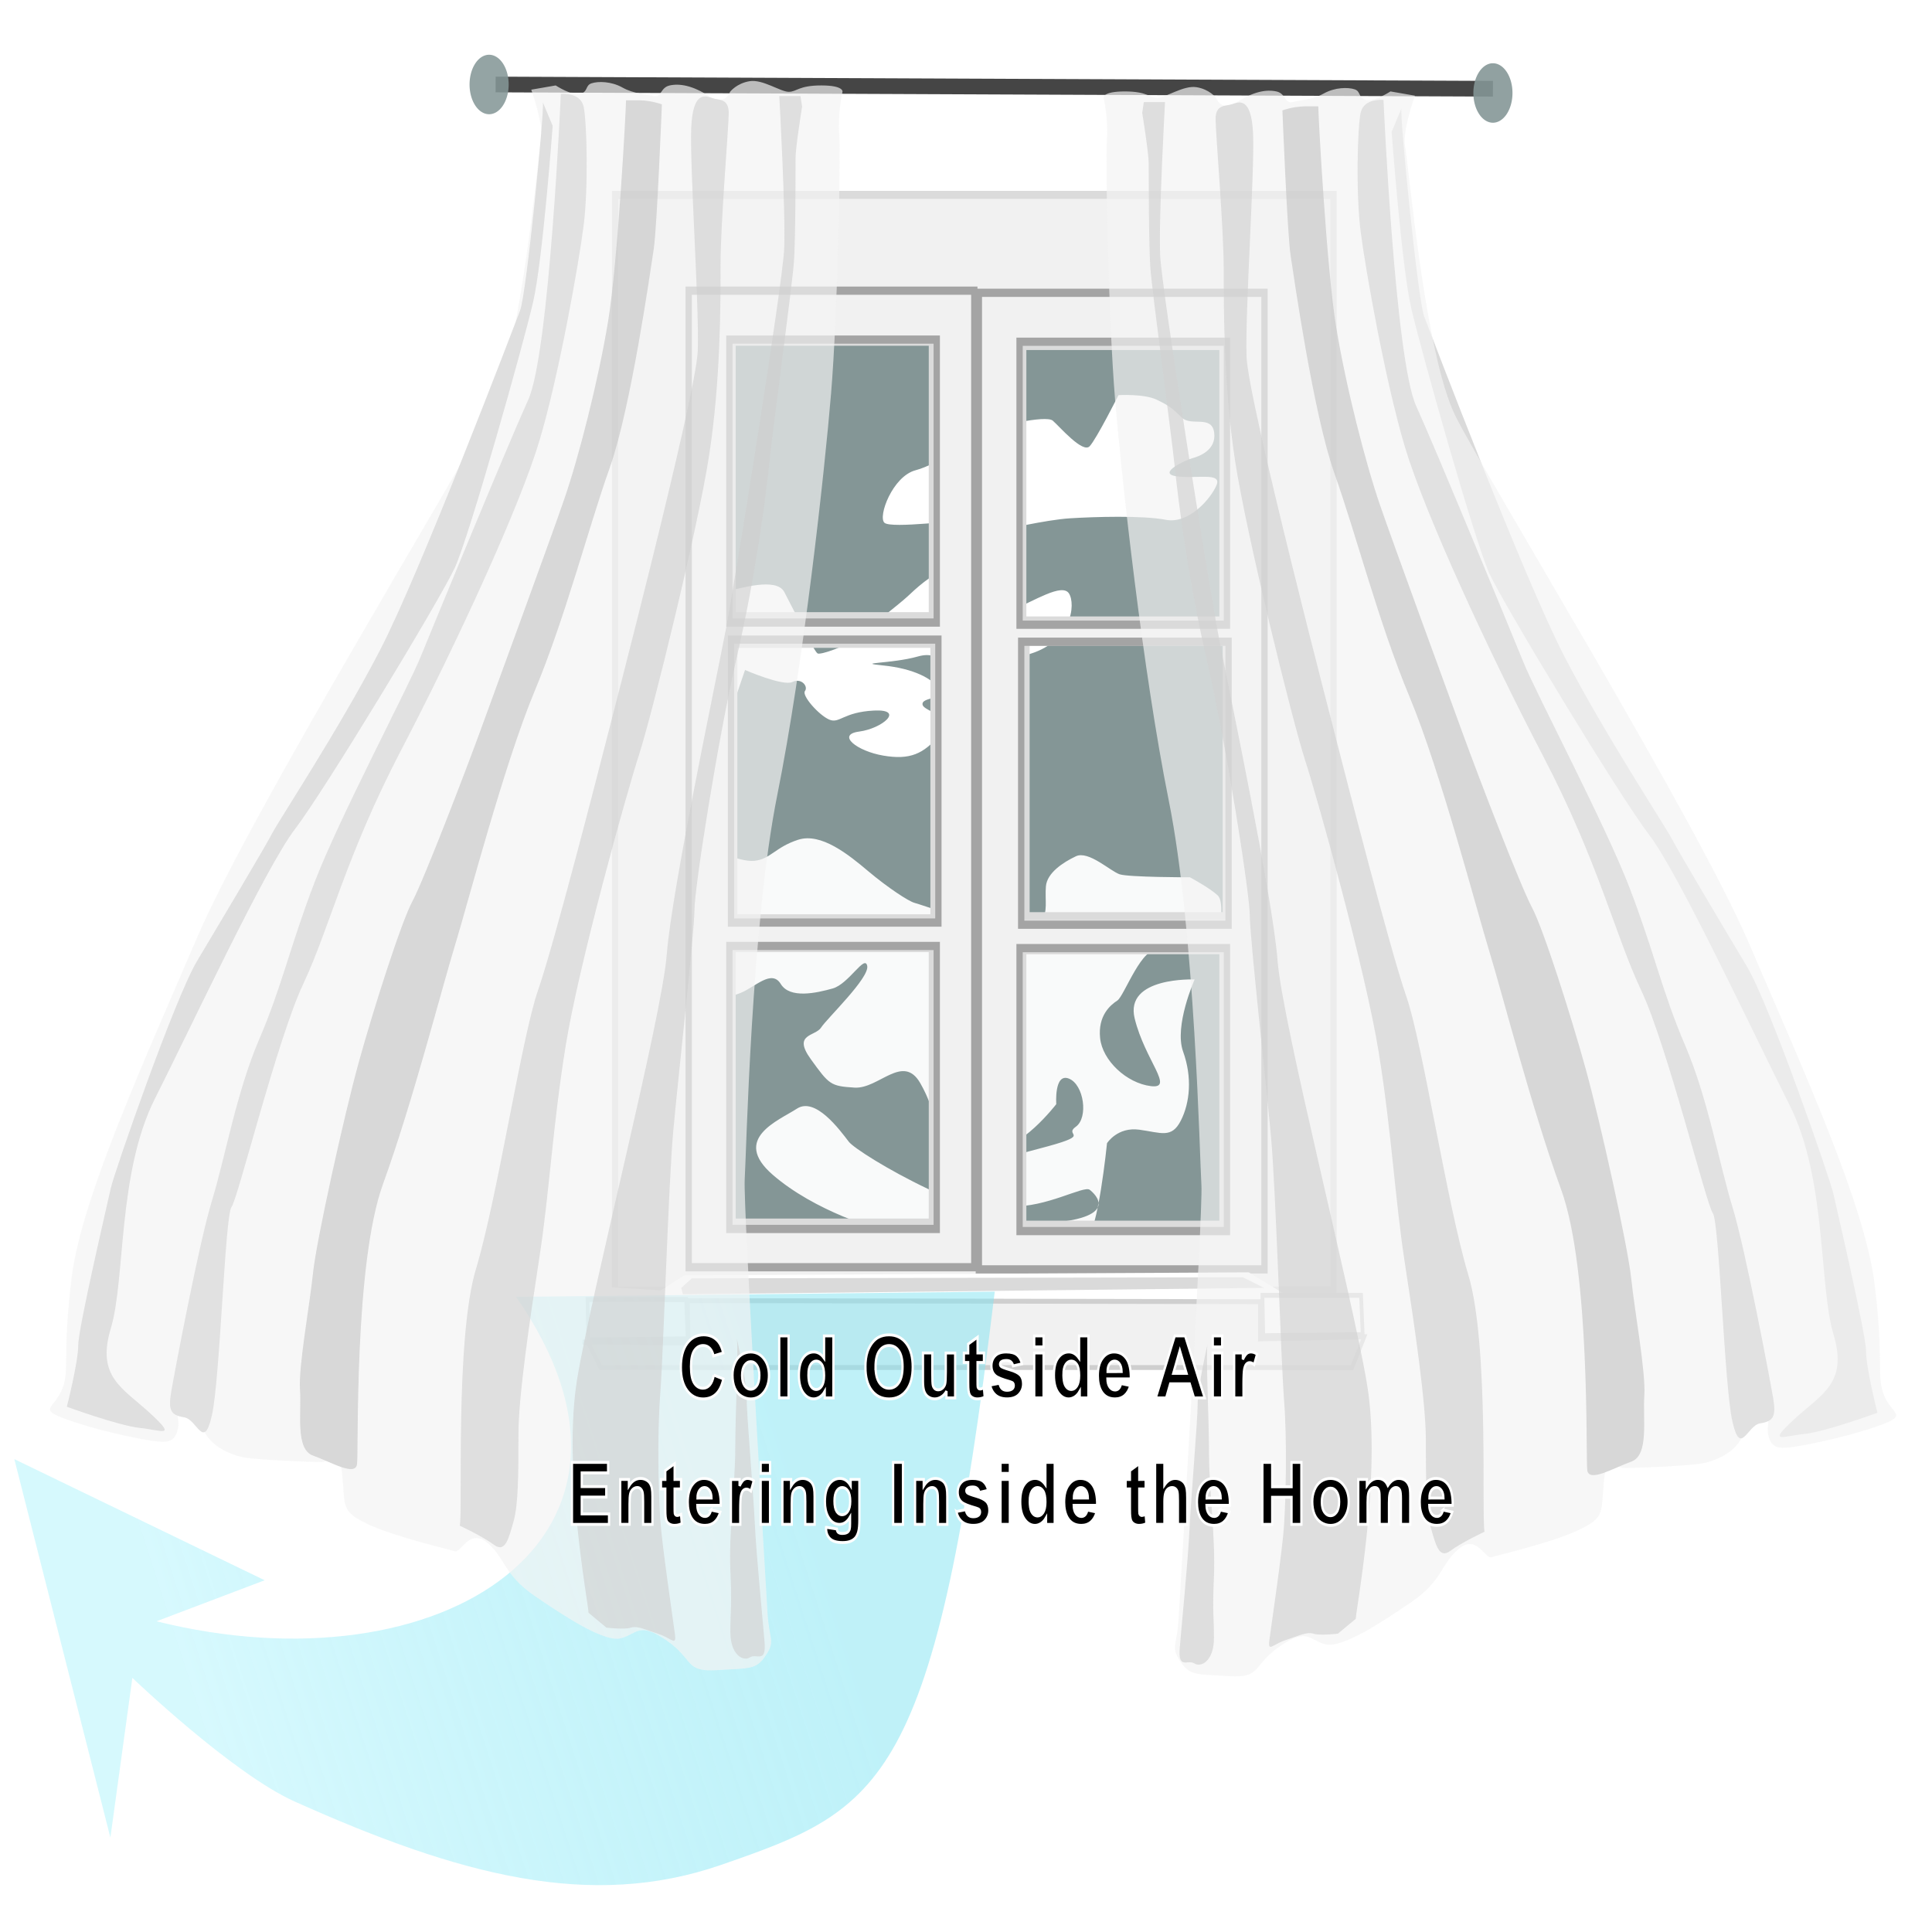 <?xml version="1.0" encoding="UTF-8" standalone="no"?>
<!-- Created with Inkscape (http://www.inkscape.org/) -->

<svg
   xmlns:dc="http://purl.org/dc/elements/1.1/"
   xmlns:cc="http://creativecommons.org/ns#"
   xmlns:rdf="http://www.w3.org/1999/02/22-rdf-syntax-ns#"
   xmlns:svg="http://www.w3.org/2000/svg"
   xmlns="http://www.w3.org/2000/svg"
   xmlns:xlink="http://www.w3.org/1999/xlink"
   xmlns:sodipodi="http://sodipodi.sourceforge.net/DTD/sodipodi-0.dtd"
   xmlns:inkscape="http://www.inkscape.org/namespaces/inkscape"
   width="529.134"
   height="529.134"
   viewBox="0 0 140 140"
   version="1.1"
   id="svg23102"
   sodipodi:docname="windows-cold-air.svg"
   inkscape:version="0.92.2 5c3e80d, 2017-08-06">
  <defs
     id="defs23096">
    <linearGradient
       id="linearGradient24599">
      <stop
         style="stop-color:#fb8585;stop-opacity:1;"
         offset="0"
         id="stop24595" />
      <stop
         style="stop-color:#fb8585;stop-opacity:0.508;"
         offset="1"
         id="stop24597" />
    </linearGradient>
    <linearGradient
       id="linearGradient24426">
      <stop
         id="stop24422"
         offset="0"
         style="stop-color:#83e5f3;stop-opacity:0.516;" />
      <stop
         id="stop24424"
         offset="1"
         style="stop-color:#c3f6fd;stop-opacity:0.669;" />
    </linearGradient>
    <filter
       height="1.027"
       y="-0.013"
       width="1.031"
       x="-0.016"
       id="filter23694-3"
       style="color-interpolation-filters:sRGB"
       inkscape:collect="always">
      <feGaussianBlur
         id="feGaussianBlur23696-9"
         stdDeviation="0.384"
         inkscape:collect="always" />
    </filter>
    <filter
       height="1.03"
       y="-0.015"
       width="1.078"
       x="-0.039"
       id="filter23708-2"
       style="color-interpolation-filters:sRGB"
       inkscape:collect="always">
      <feGaussianBlur
         id="feGaussianBlur23710-1"
         stdDeviation="0.381"
         inkscape:collect="always" />
    </filter>
    <filter
       height="1.259"
       y="-0.13"
       width="1.08"
       x="-0.04"
       id="filter23785-8"
       style="color-interpolation-filters:sRGB"
       inkscape:collect="always">
      <feGaussianBlur
         id="feGaussianBlur23787-2"
         stdDeviation="0.137"
         inkscape:collect="always" />
    </filter>
    <filter
       height="1.987"
       y="-0.493"
       width="1.022"
       x="-0.011"
       id="filter23845-1"
       style="color-interpolation-filters:sRGB"
       inkscape:collect="always">
      <feGaussianBlur
         id="feGaussianBlur23847-6"
         stdDeviation="0.22"
         inkscape:collect="always" />
    </filter>
    <filter
       height="1.683"
       y="-0.342"
       width="1.384"
       x="-0.192"
       id="filter23954-5"
       style="color-interpolation-filters:sRGB"
       inkscape:collect="always">
      <feGaussianBlur
         id="feGaussianBlur23956-2"
         stdDeviation="3.586"
         inkscape:collect="always" />
    </filter>
    <filter
       height="1.37"
       y="-0.185"
       width="1.202"
       x="-0.101"
       id="filter24031-9"
       style="color-interpolation-filters:sRGB"
       inkscape:collect="always">
      <feGaussianBlur
         id="feGaussianBlur24033-5"
         stdDeviation="1.758"
         inkscape:collect="always" />
    </filter>
    <filter
       height="1.166"
       y="-0.083"
       width="2.173"
       x="-0.587"
       id="filter24163"
       style="color-interpolation-filters:sRGB"
       inkscape:collect="always">
      <feGaussianBlur
         id="feGaussianBlur24165"
         stdDeviation="0.695"
         inkscape:collect="always" />
    </filter>
    <filter
       height="1.047"
       y="-0.024"
       width="1.244"
       x="-0.122"
       id="filter24175"
       style="color-interpolation-filters:sRGB"
       inkscape:collect="always">
      <feGaussianBlur
         id="feGaussianBlur24177"
         stdDeviation="0.957"
         inkscape:collect="always" />
    </filter>
    <filter
       height="1.067"
       y="-0.034"
       width="1.278"
       x="-0.139"
       id="filter24195"
       style="color-interpolation-filters:sRGB"
       inkscape:collect="always">
      <feGaussianBlur
         id="feGaussianBlur24197"
         stdDeviation="1.275"
         inkscape:collect="always" />
    </filter>
    <filter
       height="1.082"
       y="-0.041"
       width="1.239"
       x="-0.119"
       id="filter24243"
       style="color-interpolation-filters:sRGB"
       inkscape:collect="always">
      <feGaussianBlur
         id="feGaussianBlur24245"
         stdDeviation="1.476"
         inkscape:collect="always" />
    </filter>
    <filter
       height="1.046"
       y="-0.023"
       width="1.112"
       x="-0.056"
       id="filter24255"
       style="color-interpolation-filters:sRGB"
       inkscape:collect="always">
      <feGaussianBlur
         id="feGaussianBlur24257"
         stdDeviation="0.799"
         inkscape:collect="always" />
    </filter>
    <filter
       height="1.064"
       y="-0.032"
       width="1.134"
       x="-0.067"
       id="filter24309"
       style="color-interpolation-filters:sRGB"
       inkscape:collect="always">
      <feGaussianBlur
         id="feGaussianBlur24311"
         stdDeviation="1.111"
         inkscape:collect="always" />
    </filter>
    <linearGradient
       inkscape:collect="always"
       xlink:href="#linearGradient24426"
       id="linearGradient22203"
       gradientUnits="userSpaceOnUse"
       gradientTransform="matrix(0.884,0,0,0.907,-0.945,-2.29)"
       x1="63.61"
       y1="84.988"
       x2="16.972"
       y2="104.632" />
  </defs>
  <sodipodi:namedview
     id="base"
     pagecolor="#ffffff"
     bordercolor="#666666"
     borderopacity="1.0"
     inkscape:pageopacity="0.0"
     inkscape:pageshadow="2"
     inkscape:zoom="0.7"
     inkscape:cx="138.36116"
     inkscape:cy="141.92244"
     inkscape:document-units="mm"
     inkscape:current-layer="layer8"
     showgrid="false"
     inkscape:snap-nodes="false"
     inkscape:window-width="1920"
     inkscape:window-height="992"
     inkscape:window-x="0"
     inkscape:window-y="0"
     inkscape:window-maximized="0"
     units="px" />
  <g
     inkscape:groupmode="layer"
     id="layer8"
     inkscape:label="new"
     style="display:inline"
     transform="translate(0,20)">
    <g
       id="g22189"
       transform="matrix(1,0,0,1.27,-0.074,-40.159)">
      <g
         transform="translate(0,20)"
         style="display:inline"
         inkscape:label="new"
         id="layer8-7" />
      <g
         transform="translate(0,20)"
         style="display:inline"
         inkscape:label="new 1"
         id="layer9-7">
        <path
           inkscape:connector-curvature="0"
           id="path23920-1"
           d="M 89.858,13.877 H 51.699 l -1.753,55.453 43.336,-0.429 z"
           style="display:inline;opacity:1;fill:#849696;fill-opacity:1;stroke:none;stroke-width:0.09;stroke-miterlimit:4;stroke-dasharray:none;stroke-dashoffset:0;stroke-opacity:1" />
        <g
           transform="matrix(0.884,0,0,0.907,-211.989,7.97)"
           id="g23960-9"
           style="display:inline">
          <path
             style="opacity:1;fill:#f9fafa;fill-opacity:1;stroke:none;stroke-width:0.1;stroke-miterlimit:4;stroke-dasharray:none;stroke-dashoffset:0;stroke-opacity:1;filter:url(#filter23954-5)"
             d="m 337.438,41.853 c 0,0 -5.008,0 -5.764,-0.189 -0.756,-0.189 -2.551,-1.512 -3.591,-1.134 -1.039,0.378 -2.362,1.039 -2.457,1.89 -0.095,0.85 0.189,1.701 -0.378,2.079 -0.567,0.378 -2.835,0.756 -3.874,0.567 -1.039,-0.189 -6.048,-1.512 -6.52,-1.606 -0.472,-0.094 -2.173,-0.945 -3.78,-1.984 -1.606,-1.039 -3.874,-2.457 -5.764,-1.984 -1.89,0.472 -2.268,1.228 -3.591,1.323 -1.323,0.094 -3.213,-0.85 -3.874,-0.283 -0.661,0.567 -2.268,3.685 -2.268,5.481 0,1.795 -1.228,3.591 0.945,3.496 2.173,-0.094 2.835,0 4.063,-0.378 1.228,-0.378 2.551,-1.512 3.307,-0.567 0.756,0.945 2.929,0.567 4.252,0.283 1.323,-0.283 2.646,-2.173 2.835,-1.417 0.189,0.756 -3.307,3.307 -3.78,3.874 -0.472,0.567 -2.362,0.378 -0.85,1.984 1.512,1.606 1.606,1.701 3.591,1.795 1.984,0.094 3.969,-2.173 5.386,-0.283 1.417,1.89 1.228,3.307 1.89,3.685 0.661,0.378 1.89,0.095 4.063,0.378 2.173,0.283 5.197,-2.74 5.197,-2.74 0,0 -0.189,-1.984 1.039,-1.606 1.228,0.378 1.606,2.457 0.567,3.024 -1.039,0.567 1.323,0.472 -2.268,1.228 -3.591,0.756 -7.56,1.512 -8.788,1.701 -1.228,0.189 -0.189,0.945 0.378,1.323 0.567,0.378 2.551,0.661 5.386,0.756 2.835,0.094 5.953,-1.323 6.426,-1.039 0.472,0.283 2.457,1.701 -3.118,2.079 -5.575,0.378 -15.875,-4.347 -16.631,-5.103 -0.756,-0.756 -2.74,-2.835 -4.252,-2.079 -1.512,0.756 -5.386,1.89 -1.984,4.158 3.402,2.268 8.599,3.496 10.111,3.685 1.512,0.189 14.647,0.472 15.592,0.283 0.945,-0.189 1.701,-5.953 1.701,-5.953 0,0 0.85,-1.039 2.646,-0.85 1.795,0.189 2.646,0.567 3.402,-0.567 0.756,-1.134 0.945,-2.74 0.189,-4.347 -0.756,-1.606 0.945,-4.536 0.945,-4.536 0,0 -5.764,-0.189 -4.914,2.457 0.85,2.646 3.307,4.441 1.323,4.252 -1.984,-0.189 -3.969,-1.606 -4.158,-3.024 -0.189,-1.417 0.85,-2.079 1.417,-2.362 0.567,-0.283 2.079,-3.591 3.402,-3.118 1.323,0.472 4.819,-0.756 4.819,-0.756 0,0 0.661,-2.268 0,-2.74 -0.661,-0.472 -2.268,-1.134 -2.268,-1.134 z"
             id="path23936-2"
             inkscape:connector-curvature="0" />
          <path
             style="opacity:1;fill:#ffffff;fill-opacity:1;stroke:none;stroke-width:0.1;stroke-miterlimit:4;stroke-dasharray:none;stroke-dashoffset:0;stroke-opacity:1;filter:url(#filter24031-9)"
             d="m 299.735,23.805 c 0.756,-0.094 3.78,-0.85 4.441,0.094 0.661,0.945 2.457,3.78 2.74,3.874 0.283,0.094 2.362,-0.472 3.118,-0.945 0.756,-0.472 3.591,-2.173 4.252,-2.646 0.661,-0.472 1.795,-1.323 3.496,-1.89 1.701,-0.567 3.213,-2.929 1.984,-2.929 -1.228,0 -6.804,0.567 -7.371,0.189 -0.567,-0.378 0.661,-2.929 2.551,-3.307 1.89,-0.378 5.197,-2.173 5.859,-2.457 0.661,-0.283 4.819,-1.039 5.386,-0.661 0.567,0.378 2.457,2.079 3.024,1.606 0.567,-0.472 2.362,-3.213 2.362,-3.213 0,0 2.079,-0.094 3.118,0.283 1.039,0.378 1.323,0.567 2.079,1.134 0.756,0.567 2.457,-0.189 2.646,0.945 0.189,1.134 -1.323,1.512 -1.795,1.606 -0.472,0.094 -2.929,0.945 -1.323,1.134 1.606,0.189 3.78,-0.283 3.307,0.567 -0.472,0.85 -2.268,2.457 -4.158,2.173 -1.89,-0.283 -5.859,-0.189 -7.843,-0.094 -1.984,0.094 -5.67,0.756 -5.67,0.756 0,0 -0.567,0.756 -0.756,2.173 -0.189,1.417 -0.095,0.567 -0.567,1.984 -0.472,1.417 0.472,1.417 2.268,0.85 1.795,-0.567 4.063,-1.701 4.63,-1.039 0.567,0.661 0.283,3.118 -3.496,3.874 -3.78,0.756 -6.709,1.228 -6.709,1.228 0,0 0,-1.606 -2.173,-1.134 -2.173,0.472 -5.292,0.378 -2.835,0.567 2.457,0.189 4.158,0.85 4.536,1.512 0.378,0.661 -1.417,0.472 -1.323,0.945 0.095,0.472 2.74,0.661 1.417,1.89 -1.323,1.228 -2.457,1.606 -4.63,1.323 -2.173,-0.283 -3.874,-1.323 -1.984,-1.512 1.89,-0.189 3.78,-1.417 1.228,-1.323 -2.551,0.095 -2.835,0.85 -3.685,0.567 -0.85,-0.283 -2.268,-1.512 -1.984,-1.795 0.283,-0.283 -0.283,-0.85 -1.039,-0.567 -0.756,0.283 -3.874,-0.756 -3.874,-0.756 l -1.134,2.551 c 0,0 -1.228,-0.85 -1.323,-1.228 -0.095,-0.378 -0.567,-2.646 -0.567,-2.646 z"
             id="path23922-1"
             inkscape:connector-curvature="0" />
        </g>
        <g
           transform="matrix(0.884,0,0,0.907,-211.989,7.97)"
           id="g24363"
           style="display:inline">
          <path
             style="opacity:1;fill:#ffffff;fill-opacity:1;stroke:none;stroke-width:0.1;stroke-miterlimit:4;stroke-dasharray:none;stroke-dashoffset:0;stroke-opacity:1"
             d="m 317.122,-0.574 -1.89,-2.268 h 8.882 l -2.079,2.646 z"
             id="path24350"
             inkscape:connector-curvature="0" />
          <g
             id="g23879-7">
            <g
               id="g23755-2"
               style="display:inline">
              <path
                 style="display:inline;opacity:1;fill:#f1f1f1;fill-opacity:1;stroke:#dbdbdb;stroke-width:1.911;stroke-miterlimit:4;stroke-dasharray:none;stroke-dashoffset:0;stroke-opacity:1;filter:url(#filter23694-3)"
                 d="M 1095.5,-4.066 V 256.068 h 222.254 V -4.066 Z m 36.377,34.861 h 61.619 v 65.154 h -61.619 z m 89.902,1.01 h 61.619 v 65.154 h -61.619 z m 1.01,70.205 h 61.619 v 65.156 h -61.619 z m -90.408,0.506 H 1194 v 65.154 h -61.619 z m -0.504,72.225 h 61.619 v 65.156 h -61.619 z m 89.902,0.506 h 61.619 v 65.154 h -61.619 z"
                 id="rect23672-7"
                 inkscape:connector-curvature="0"
                 transform="scale(0.265)" />
              <path
                 style="opacity:1;fill:#f1f1f1;fill-opacity:1;stroke:#a4a4a4;stroke-width:1.953;stroke-miterlimit:4;stroke-dasharray:none;stroke-dashoffset:0;stroke-opacity:1;filter:url(#filter23708-2)"
                 d="M 1118.277,18.672 V 250.504 h 88.352 V 18.672 Z m 12.588,11.617 h 64.145 v 67.176 h -64.145 z m 0.506,71.217 h 64.144 v 67.174 h -64.144 z m -0.506,72.73 h 64.145 v 67.176 h -64.145 z"
                 transform="scale(0.265)"
                 id="rect23698-8"
                 inkscape:connector-curvature="0" />
              <use
                 x="0"
                 y="0"
                 xlink:href="#rect23698-8"
                 id="use23731-4"
                 transform="translate(23.787,0.134)"
                 width="100%"
                 height="100%" />
            </g>
            <path
               inkscape:connector-curvature="0"
               id="path23761-6"
               d="m 290.097,67.65 -2.268,0.756 63.689,0.189 -2.457,-0.567 h -3.969 l -2.835,-1.323 -46.302,0.189 -1.89,0.945 z"
               style="display:inline;opacity:1;fill:#ffffff;fill-opacity:1;stroke:none;stroke-width:0.507;stroke-miterlimit:4;stroke-dasharray:none;stroke-dashoffset:0;stroke-opacity:1" />
            <path
               inkscape:connector-curvature="0"
               id="path23763-7"
               d="m 288.05,68.417 0.067,2.539 8.152,-0.067 -0.134,-2.472 z"
               style="opacity:1;fill:#ffffff;fill-opacity:1;stroke:#cfcfcf;stroke-width:0.307;stroke-miterlimit:4;stroke-dasharray:none;stroke-dashoffset:0;stroke-opacity:1;filter:url(#filter23785-8)" />
            <path
               inkscape:connector-curvature="0"
               id="path23815-7"
               d="m 288.117,71.156 1.002,1.537 h 61.606 l 1.002,-1.938 -8.553,0.134 v -2.339 l -46.906,-0.067 0.067,2.673 -8.686,-0.067 z"
               style="opacity:1;fill:#f1f1f1;fill-opacity:1;stroke:#cfcfcf;stroke-width:0.307;stroke-miterlimit:4;stroke-dasharray:none;stroke-dashoffset:0;stroke-opacity:1" />
            <use
               height="100%"
               width="100%"
               transform="translate(55.325,-0.267)"
               id="use23817-6"
               xlink:href="#path23763-7"
               y="0"
               x="0" />
            <path
               inkscape:connector-curvature="0"
               id="path23819-6"
               d="m 295.734,67.682 0.869,-0.601 45.169,-0.067 1.737,0.668 -47.641,0.401 z"
               style="opacity:1;fill:#dadada;fill-opacity:1;stroke:none;stroke-width:0.307;stroke-miterlimit:4;stroke-dasharray:none;stroke-dashoffset:0;stroke-opacity:1;filter:url(#filter23845-1)" />
          </g>
        </g>
        <path
           inkscape:connector-curvature="0"
           id="path24365"
           d="M 35.989,0.694 108.257,0.937"
           style="display:inline;opacity:1;fill:none;fill-opacity:1;stroke:#454545;stroke-width:0.895;stroke-miterlimit:4;stroke-dasharray:none;stroke-dashoffset:0;stroke-opacity:1" />
        <path
           transform="matrix(-0.884,0,0,0.907,469.611,114.061)"
           style="opacity:1;fill:#dadada;fill-opacity:1;stroke:none;stroke-width:0.1;stroke-miterlimit:4;stroke-dasharray:none;stroke-dashoffset:0;stroke-opacity:1;filter:url(#filter24309)"
           d="m 416.272,-123.483 c 0.134,0.535 -1.336,12.027 -1.871,13.096 -0.535,1.069 -8.152,16.437 -11.493,21.382 -3.341,4.944 -8.285,10.691 -8.82,11.493 -0.535,0.802 -4.276,5.613 -6.147,8.018 -1.871,2.405 -6.815,13.363 -7.083,14.299 -0.267,0.935 -2.673,8.82 -2.673,9.889 0,1.069 -0.935,3.875 -0.935,3.875 0,0 4.276,1.203 6.014,1.336 1.737,0.134 3.074,0.668 0.802,-0.935 -2.272,-1.604 -4.41,-2.272 -3.207,-5.345 1.203,-3.074 0.535,-9.755 3.608,-14.433 3.074,-4.677 9.087,-14.566 11.493,-16.972 2.405,-2.405 11.893,-14.433 13.096,-16.437 1.203,-2.005 5.613,-14.032 6.414,-16.704 0.802,-2.673 1.604,-11.092 1.604,-11.092 z"
           id="path24474"
           inkscape:connector-curvature="0" />
        <path
           sodipodi:nodetypes="cssccccccc"
           inkscape:connector-curvature="0"
           id="path24420"
           d="M 72.157,69.572 C 67.845,97.769 64.071,99.072 52.355,102.273 42.871,104.865 33.398,102.892 21.433,98.667 16.901,97.066 9.665,91.609 9.665,91.609 l -1.592,9.114 -6.96,-21.595 18.14,6.912 -7.84,2.341 c 20.69,4.059 38.176,-4.832 26.052,-18.513 z"
           style="opacity:1;fill:url(#linearGradient22203);fill-opacity:1;stroke:none;stroke-width:0.895;stroke-miterlimit:4;stroke-dasharray:none;stroke-dashoffset:0;stroke-opacity:1" />
        <use
           height="100%"
           width="100%"
           transform="matrix(-1,0,0,1,140,0)"
           id="use24432"
           xlink:href="#path24420"
           y="0"
           x="0" />
        <g
           style="opacity:0.87"
           id="g27989">
          <path
             id="path24367"
             d="M 36.934,0.694 A 1.417,1.697 0 0 1 35.517,2.391 1.417,1.697 0 0 1 34.1,0.694 1.417,1.697 0 0 1 35.517,-1.003 1.417,1.697 0 0 1 36.934,0.694 Z"
             style="display:inline;opacity:1;fill:#849696;fill-opacity:1;stroke:none;stroke-width:0.895;stroke-miterlimit:4;stroke-dasharray:none;stroke-dashoffset:0;stroke-opacity:1"
             inkscape:connector-curvature="0" />
          <path
             style="display:inline;opacity:1;fill:#f3f3f3;fill-opacity:0.785;stroke:none;stroke-width:0.09;stroke-miterlimit:4;stroke-dasharray:none;stroke-dashoffset:0;stroke-opacity:1"
             d="m 61.124,1.112 c 0,0 0.118,-0.364 -1.535,-0.364 -1.653,0 -1.771,0.364 -2.362,0.364 -0.59,0 -1.889,-0.727 -2.834,-0.606 -0.945,0.121 -1.417,0.606 -1.417,0.606 0,0 -0.354,0.848 -1.535,0.242 C 50.261,0.748 49.316,0.627 48.607,0.748 47.899,0.869 48.017,1.475 47.427,1.354 46.836,1.233 46.01,1.233 45.183,0.869 44.356,0.505 43.412,0.505 42.939,0.627 42.467,0.748 42.703,1.112 42.113,1.233 41.522,1.354 40.341,0.748 40.341,0.748 l -1.771,0.242 c 0,0 0.945,2.061 0.709,2.909 -0.236,0.848 -1.417,11.878 -3.661,15.394 -2.244,3.515 -17.358,22.908 -21.255,30.06 -3.897,7.151 -8.384,14.909 -9.093,19.393 -0.709,4.485 -0.118,5.333 -0.709,6.424 -0.59,1.091 -1.771,1.091 0.354,1.697 2.126,0.606 5.078,1.091 6.14,1.212 1.063,0.121 1.653,0.121 1.889,-0.606 0.236,-0.727 -0.354,-1.091 0.472,-0.848 0.827,0.242 1.063,-0.727 1.299,0.485 0.236,1.212 2.126,1.818 3.188,1.939 1.063,0.121 4.369,0.242 5.432,0.242 1.063,0 1.299,-1.091 1.535,0.727 0.236,1.818 -0.118,2.061 1.771,2.788 1.889,0.727 5.904,1.455 6.377,1.576 0.472,0.121 1.063,-1.333 2.362,-0.485 1.299,0.848 1.181,1.818 3.424,3.03 2.244,1.212 5.078,2.667 6.259,2.424 1.181,-0.242 1.299,-0.97 3.306,0.121 2.007,1.091 1.299,1.818 3.661,1.697 2.362,-0.121 2.834,0 3.543,-0.848 0.709,-0.848 0.236,-0.848 0.118,-2.424 -0.118,-1.576 -1.771,-23.272 -1.653,-24.727 0.118,-1.455 0.472,-14.545 2.362,-21.939 1.889,-7.394 3.424,-18.424 3.897,-22.908 0.472,-4.485 0.708,-13.575 0.59,-14.787 -0.118,-1.212 0.236,-2.424 0.236,-2.424 z"
             id="path24115"
             inkscape:connector-curvature="0" />
          <path
             style="opacity:1;fill:#dddddd;fill-opacity:1;stroke:none;stroke-width:0.1;stroke-miterlimit:4;stroke-dasharray:none;stroke-dashoffset:0;stroke-opacity:1;filter:url(#filter24255)"
             d="m 47.124,3.884 c 0,0 -0.935,16.303 -2.673,19.243 -1.737,2.94 -7.751,14.165 -8.82,16.17 -1.069,2.005 -6.682,10.156 -8.686,14.165 -2.005,4.009 -2.673,6.548 -4.544,9.889 -1.871,3.341 -2.806,7.484 -3.875,10.156 -1.069,2.673 -3.074,10.824 -3.341,12.027 -0.267,1.203 0,1.47 1.069,1.604 1.069,0.134 1.604,2.138 2.272,-0.134 0.668,-2.272 1.069,-12.562 1.604,-13.096 0.535,-0.535 3.742,-10.557 5.88,-14.032 2.138,-3.475 3.475,-8.018 8.018,-14.7 4.544,-6.682 9.755,-15.368 11.359,-19.511 1.604,-4.143 3.207,-11.092 3.608,-13.497 0.401,-2.405 0.267,-6.548 0,-7.484 C 48.728,3.751 47.124,3.884 47.124,3.884 Z"
             id="path24117"
             inkscape:connector-curvature="0"
             transform="matrix(0.884,0,0,0.907,-0.945,-2.29)" />
          <path
             style="opacity:1;fill:#d2d2d2;fill-opacity:1;stroke:none;stroke-width:0.1;stroke-miterlimit:4;stroke-dasharray:none;stroke-dashoffset:0;stroke-opacity:1;filter:url(#filter24243)"
             d="m 52.47,4.285 c 0,0.535 -0.668,10.156 -1.47,13.898 -0.802,3.742 -2.405,8.553 -3.608,11.225 -1.203,2.673 -5.613,11.893 -6.815,14.433 -1.203,2.539 -4.677,9.488 -5.613,10.824 -0.935,1.336 -3.207,6.815 -4.41,10.156 -1.203,3.341 -3.474,11.225 -3.742,13.23 -0.267,2.005 -1.203,5.88 -1.069,7.35 0.134,1.47 -0.401,3.742 1.069,4.143 1.47,0.401 3.475,1.336 3.608,0.535 0.134,-0.802 -0.267,-12.562 2.138,-17.64 2.405,-5.078 4.811,-12.294 5.88,-14.967 1.069,-2.673 4.009,-11.359 6.548,-16.036 2.539,-4.677 4.41,-10.29 6.147,-14.032 1.737,-3.742 3.341,-12.428 3.608,-13.764 0.267,-1.336 0.668,-9.087 0.668,-9.087 0,0 0.134,0 -0.535,-0.134 C 54.207,4.285 53.539,4.285 53.539,4.285 Z"
             id="path24119"
             inkscape:connector-curvature="0"
             transform="matrix(0.884,0,0,0.907,-0.945,-2.29)" />
          <path
             style="opacity:1;fill:#dadada;fill-opacity:1;stroke:none;stroke-width:0.1;stroke-miterlimit:4;stroke-dasharray:none;stroke-dashoffset:0;stroke-opacity:1;filter:url(#filter24195)"
             d="M 38.839,93.954 C 39.106,93.152 38.438,82.194 40.175,77.784 41.913,73.374 43.917,63.218 45.253,60.278 46.59,57.338 50.332,46.113 50.732,44.91 51.133,43.707 58.216,22.86 58.35,20.054 58.483,17.248 57.681,8.428 57.815,6.022 c 0.134,-2.405 1.203,-2.005 1.737,-1.871 0.535,0.134 1.336,0 1.336,0.935 0,0.935 -0.668,6.815 -0.668,9.488 0,2.673 0,7.35 -0.935,12.027 -0.935,4.677 -4.677,16.303 -5.746,18.843 -1.069,2.539 -4.944,13.23 -6.014,18.308 -1.069,5.078 -1.336,9.221 -2.138,13.23 -0.802,4.009 -1.737,8.82 -1.737,11.225 0,2.405 0,4.41 -0.401,5.479 -0.401,1.069 -0.668,2.005 -1.604,1.47 -0.935,-0.535 -2.806,-1.203 -2.806,-1.203 z"
             id="path24121"
             inkscape:connector-curvature="0"
             transform="matrix(0.884,0,0,0.907,-0.945,-2.29)" />
          <path
             style="opacity:1;fill:#dadada;fill-opacity:1;stroke:none;stroke-width:0.1;stroke-miterlimit:4;stroke-dasharray:none;stroke-dashoffset:0;stroke-opacity:1;filter:url(#filter24175)"
             d="m 49.396,99.433 c 0,-0.535 -2.138,-9.087 -0.935,-14.7 1.203,-5.613 6.949,-22.718 7.35,-26.727 0.401,-4.009 4.009,-17.105 4.811,-20.312 0.802,-3.207 4.677,-21.782 4.811,-24.054 0.134,-2.272 -0.401,-9.622 -0.401,-9.622 h 1.737 l 0.134,0.668 c 0,0 -0.535,2.539 -0.535,3.207 0,0.668 0,5.078 -0.134,6.548 -0.134,1.47 -1.737,10.557 -2.005,12.562 -0.267,2.005 -1.069,6.949 -2.673,12.294 -1.604,5.345 -3.475,14.566 -3.475,15.903 0,1.336 -1.336,10.557 -1.737,13.898 -0.401,3.341 -0.802,13.898 -1.069,16.571 -0.267,2.673 -0.134,6.281 0,7.884 0.134,1.604 1.069,6.414 1.203,7.216 0.134,0.802 -0.267,0.267 -1.336,0 -1.069,-0.267 -1.737,-0.535 -2.272,-0.401 -0.535,0.134 -2.005,0 -2.005,0 z"
             id="path24123"
             inkscape:connector-curvature="0"
             transform="matrix(0.884,0,0,0.907,-0.945,-2.29)" />
          <path
             style="opacity:1;fill:#dadada;fill-opacity:1;stroke:none;stroke-width:0.1;stroke-miterlimit:4;stroke-dasharray:none;stroke-dashoffset:0;stroke-opacity:1;filter:url(#filter24163)"
             d="m 61.557,82.194 c 0.134,0.668 -0.134,4.811 -0.134,6.949 0,2.138 -0.535,5.212 -0.401,7.617 0.134,2.405 0,2.405 0,3.875 0,1.47 1.069,1.871 1.604,1.604 0.535,-0.267 1.336,0.401 1.203,-0.935 -0.134,-1.336 -0.668,-5.345 -0.802,-7.484 -0.134,-2.138 -0.668,-6.815 -0.668,-7.884 0,-1.069 -0.802,-3.742 -0.802,-3.742 z"
             id="path24125"
             inkscape:connector-curvature="0"
             transform="matrix(0.884,0,0,0.907,-0.945,-2.29)" />
          <path
             style="opacity:1;fill:#dadada;fill-opacity:1;stroke:none;stroke-width:0.1;stroke-miterlimit:4;stroke-dasharray:none;stroke-dashoffset:0;stroke-opacity:1;filter:url(#filter24309)"
             d="m 45.654,4.419 c 0.134,0.535 -1.336,12.027 -1.871,13.096 -0.535,1.069 -8.152,16.437 -11.493,21.382 -3.341,4.944 -8.285,10.691 -8.82,11.493 -0.535,0.802 -4.276,5.613 -6.147,8.018 -1.871,2.405 -6.815,13.363 -7.083,14.299 -0.267,0.935 -2.673,8.82 -2.673,9.889 0,1.069 -0.935,3.875 -0.935,3.875 0,0 4.276,1.203 6.014,1.336 1.737,0.134 3.074,0.668 0.802,-0.935 -2.272,-1.604 -4.41,-2.272 -3.207,-5.345 1.203,-3.074 0.535,-9.755 3.608,-14.433 C 16.923,62.416 22.936,52.527 25.342,50.122 27.747,47.716 37.235,35.689 38.438,33.685 39.641,31.68 44.051,19.653 44.852,16.98 45.654,14.308 46.456,5.889 46.456,5.889 Z"
             id="path24259"
             inkscape:connector-curvature="0"
             transform="matrix(0.884,0,0,0.907,-0.945,-2.29)" />
        </g>
        <g
           style="opacity:0.891"
           id="g27998">
          <use
             style="display:inline"
             x="0"
             y="0"
             xlink:href="#path24367"
             id="use24369"
             transform="translate(72.74,0.485)"
             width="100%"
             height="100%" />
          <path
             inkscape:connector-curvature="0"
             id="path24462"
             d="m 80.049,1.454 c 0,0 -0.118,-0.364 1.535,-0.364 1.653,0 1.771,0.364 2.362,0.364 0.59,0 1.889,-0.727 2.834,-0.606 0.945,0.121 1.417,0.606 1.417,0.606 0,0 0.354,0.848 1.535,0.242 1.181,-0.606 2.126,-0.727 2.834,-0.606 0.709,0.121 0.59,0.727 1.181,0.606 0.59,-0.121 1.417,-0.121 2.244,-0.485 0.827,-0.364 1.771,-0.364 2.244,-0.242 0.472,0.121 0.236,0.485 0.827,0.606 0.59,0.121 1.771,-0.485 1.771,-0.485 l 1.771,0.242 c 0,0 -0.945,2.061 -0.709,2.909 0.236,0.848 1.417,11.878 3.661,15.394 2.244,3.515 17.358,22.908 21.255,30.06 3.897,7.151 8.384,14.909 9.093,19.393 0.709,4.485 0.118,5.333 0.709,6.424 0.59,1.091 1.771,1.091 -0.354,1.697 -2.126,0.606 -5.078,1.091 -6.14,1.212 -1.063,0.121 -1.653,0.121 -1.889,-0.606 -0.236,-0.727 0.354,-1.091 -0.472,-0.848 -0.827,0.242 -1.063,-0.727 -1.299,0.485 -0.236,1.212 -2.126,1.818 -3.188,1.939 -1.063,0.121 -4.369,0.242 -5.432,0.242 -1.063,0 -1.299,-1.091 -1.535,0.727 -0.236,1.818 0.118,2.061 -1.771,2.788 -1.889,0.727 -5.904,1.455 -6.377,1.576 -0.472,0.121 -1.063,-1.333 -2.362,-0.485 -1.299,0.848 -1.181,1.818 -3.424,3.03 -2.244,1.212 -5.078,2.667 -6.259,2.424 -1.181,-0.242 -1.299,-0.97 -3.306,0.121 -2.007,1.091 -1.299,1.818 -3.661,1.697 -2.362,-0.121 -2.834,0 -3.543,-0.848 C 84.891,89.816 85.363,89.816 85.481,88.24 85.599,86.664 87.252,64.968 87.134,63.513 87.016,62.059 86.662,48.968 84.773,41.574 82.883,34.181 81.348,23.151 80.876,18.666 80.403,14.181 80.167,5.091 80.285,3.879 80.403,2.666 80.049,1.454 80.049,1.454 Z"
             style="display:inline;opacity:1;fill:#f3f3f3;fill-opacity:0.767;stroke:none;stroke-width:0.09;stroke-miterlimit:4;stroke-dasharray:none;stroke-dashoffset:0;stroke-opacity:1" />
          <path
             inkscape:connector-curvature="0"
             id="path24464"
             d="m 417.742,-124.017 c 0,0 -0.935,16.303 -2.673,19.243 -1.737,2.94 -7.751,14.165 -8.82,16.17 -1.069,2.005 -6.682,10.156 -8.686,14.165 -2.005,4.009 -2.673,6.548 -4.544,9.889 -1.871,3.341 -2.806,7.484 -3.875,10.156 -1.069,2.673 -3.074,10.824 -3.341,12.027 -0.267,1.203 0,1.47 1.069,1.604 1.069,0.134 1.604,2.138 2.272,-0.134 0.668,-2.272 1.069,-12.562 1.604,-13.096 0.535,-0.535 3.742,-10.557 5.88,-14.032 2.138,-3.475 3.475,-8.018 8.018,-14.7 4.544,-6.682 9.755,-15.368 11.359,-19.511 1.604,-4.143 3.207,-11.092 3.608,-13.497 0.401,-2.405 0.267,-6.548 0,-7.484 -0.267,-0.935 -1.871,-0.802 -1.871,-0.802 z"
             style="opacity:1;fill:#dddddd;fill-opacity:1;stroke:none;stroke-width:0.1;stroke-miterlimit:4;stroke-dasharray:none;stroke-dashoffset:0;stroke-opacity:1;filter:url(#filter24255)"
             transform="matrix(-0.884,0,0,0.907,469.611,114.061)" />
          <path
             inkscape:connector-curvature="0"
             id="path24466"
             d="m 423.088,-123.616 c 0,0.535 -0.668,10.156 -1.47,13.898 -0.802,3.742 -2.405,8.553 -3.608,11.225 -1.203,2.673 -5.613,11.893 -6.815,14.433 -1.203,2.539 -4.677,9.488 -5.613,10.824 -0.935,1.336 -3.207,6.815 -4.41,10.156 -1.203,3.341 -3.474,11.225 -3.742,13.23 -0.267,2.005 -1.203,5.88 -1.069,7.35 0.134,1.47 -0.401,3.742 1.069,4.143 1.47,0.401 3.475,1.336 3.608,0.535 0.134,-0.802 -0.267,-12.562 2.138,-17.64 2.405,-5.078 4.811,-12.294 5.88,-14.967 1.069,-2.673 4.009,-11.359 6.548,-16.036 2.539,-4.677 4.41,-10.29 6.147,-14.032 1.737,-3.742 3.341,-12.428 3.608,-13.764 0.267,-1.336 0.668,-9.087 0.668,-9.087 0,0 0.134,0 -0.535,-0.134 -0.668,-0.134 -1.336,-0.134 -1.336,-0.134 z"
             style="opacity:1;fill:#d2d2d2;fill-opacity:1;stroke:none;stroke-width:0.1;stroke-miterlimit:4;stroke-dasharray:none;stroke-dashoffset:0;stroke-opacity:1;filter:url(#filter24243)"
             transform="matrix(-0.884,0,0,0.907,469.611,114.061)" />
          <path
             inkscape:connector-curvature="0"
             id="path24468"
             d="m 409.457,-33.947 c 0.267,-0.802 -0.401,-11.76 1.336,-16.17 1.737,-4.41 3.742,-14.566 5.078,-17.506 1.336,-2.94 5.078,-14.165 5.479,-15.368 0.401,-1.203 7.484,-22.05 7.617,-24.856 0.134,-2.806 -0.668,-11.626 -0.535,-14.032 0.134,-2.405 1.203,-2.005 1.737,-1.871 0.535,0.134 1.336,0 1.336,0.935 0,0.935 -0.668,6.815 -0.668,9.488 0,2.673 0,7.35 -0.935,12.027 -0.935,4.677 -4.677,16.303 -5.746,18.843 -1.069,2.539 -4.944,13.23 -6.014,18.308 -1.069,5.078 -1.336,9.221 -2.138,13.23 -0.802,4.009 -1.737,8.82 -1.737,11.225 0,2.405 0,4.41 -0.401,5.479 -0.401,1.069 -0.668,2.005 -1.604,1.47 -0.935,-0.535 -2.806,-1.203 -2.806,-1.203 z"
             style="opacity:1;fill:#dadada;fill-opacity:1;stroke:none;stroke-width:0.1;stroke-miterlimit:4;stroke-dasharray:none;stroke-dashoffset:0;stroke-opacity:1;filter:url(#filter24195)"
             transform="matrix(-0.884,0,0,0.907,469.611,114.061)" />
          <path
             inkscape:connector-curvature="0"
             id="path24470"
             d="m 420.014,-28.468 c 0,-0.535 -2.138,-9.087 -0.935,-14.7 1.203,-5.613 6.949,-22.718 7.35,-26.727 0.401,-4.009 4.009,-17.105 4.811,-20.312 0.802,-3.207 4.677,-21.782 4.811,-24.054 0.134,-2.272 -0.401,-9.622 -0.401,-9.622 h 1.737 l 0.134,0.668 c 0,0 -0.535,2.539 -0.535,3.207 0,0.668 0,5.078 -0.134,6.548 -0.134,1.47 -1.737,10.557 -2.005,12.562 -0.267,2.005 -1.069,6.949 -2.673,12.294 -1.604,5.345 -3.475,14.566 -3.475,15.903 0,1.336 -1.336,10.557 -1.737,13.898 -0.401,3.341 -0.802,13.898 -1.069,16.571 -0.267,2.673 -0.134,6.281 0,7.884 0.134,1.604 1.069,6.414 1.203,7.216 0.134,0.802 -0.267,0.267 -1.336,0 -1.069,-0.267 -1.737,-0.535 -2.272,-0.401 -0.535,0.134 -2.005,0 -2.005,0 z"
             style="opacity:1;fill:#dadada;fill-opacity:1;stroke:none;stroke-width:0.1;stroke-miterlimit:4;stroke-dasharray:none;stroke-dashoffset:0;stroke-opacity:1;filter:url(#filter24175)"
             transform="matrix(-0.884,0,0,0.907,469.611,114.061)" />
          <path
             inkscape:connector-curvature="0"
             id="path24472"
             d="m 432.175,-45.707 c 0.134,0.668 -0.134,4.811 -0.134,6.949 0,2.138 -0.535,5.212 -0.401,7.617 0.134,2.405 0,2.405 0,3.875 0,1.47 1.069,1.871 1.604,1.604 0.535,-0.267 1.336,0.401 1.203,-0.935 -0.134,-1.336 -0.668,-5.345 -0.802,-7.484 -0.134,-2.138 -0.668,-6.815 -0.668,-7.884 0,-1.069 -0.802,-3.742 -0.802,-3.742 z"
             style="opacity:1;fill:#dadada;fill-opacity:1;stroke:none;stroke-width:0.1;stroke-miterlimit:4;stroke-dasharray:none;stroke-dashoffset:0;stroke-opacity:1;filter:url(#filter24163)"
             transform="matrix(-0.884,0,0,0.907,469.611,114.061)" />
        </g>
        <g
           id="text20697"
           style="font-style:normal;font-variant:normal;font-weight:bold;font-stretch:normal;font-size:4.939px;line-height:1.25;font-family:Arial;-inkscape-font-specification:'Arial, Bold';font-variant-ligatures:normal;font-variant-caps:normal;font-variant-numeric:normal;font-feature-settings:normal;text-align:start;letter-spacing:0.209px;word-spacing:0px;writing-mode:lr-tb;text-anchor:start;fill:#000000;fill-opacity:1;stroke:#ffffff;stroke-width:0.165;stroke-miterlimit:4;stroke-dasharray:none;stroke-opacity:1"
           aria-label="Cold Outside Air">
          <path
             id="path20746"
             style="font-style:normal;font-variant:normal;font-weight:bold;font-stretch:normal;font-size:4.939px;font-family:Arial;-inkscape-font-specification:'Arial, Bold';font-variant-ligatures:normal;font-variant-caps:normal;font-variant-numeric:normal;font-feature-settings:normal;text-align:start;letter-spacing:0.209px;writing-mode:lr-tb;text-anchor:start;stroke:#ffffff;stroke-width:0.165;stroke-miterlimit:4;stroke-dasharray:none;stroke-opacity:1"
             d="m 51.799,74.333 0.692,0.219 q -0.159,0.579 -0.531,0.861 -0.369,0.28 -0.938,0.28 -0.704,0 -1.158,-0.48 -0.453,-0.482 -0.453,-1.317 0,-0.883 0.456,-1.37 0.456,-0.49 1.199,-0.49 0.649,0 1.054,0.383 0.241,0.227 0.362,0.651 l -0.707,0.169 q -0.063,-0.275 -0.263,-0.434 -0.198,-0.159 -0.482,-0.159 -0.393,0 -0.639,0.282 -0.244,0.282 -0.244,0.914 0,0.67 0.241,0.955 0.241,0.285 0.627,0.285 0.285,0 0.49,-0.181 0.205,-0.181 0.294,-0.569 z"
             inkscape:connector-curvature="0" />
          <path
             id="path20748"
             style="font-style:normal;font-variant:normal;font-weight:bold;font-stretch:normal;font-size:4.939px;font-family:Arial;-inkscape-font-specification:'Arial, Bold';font-variant-ligatures:normal;font-variant-caps:normal;font-variant-numeric:normal;font-feature-settings:normal;text-align:start;letter-spacing:0.209px;writing-mode:lr-tb;text-anchor:start;stroke:#ffffff;stroke-width:0.165;stroke-miterlimit:4;stroke-dasharray:none;stroke-opacity:1"
             d="m 53.153,74.317 q 0,-0.338 0.166,-0.654 0.166,-0.316 0.47,-0.482 0.306,-0.166 0.682,-0.166 0.581,0 0.953,0.379 0.371,0.376 0.371,0.953 0,0.581 -0.376,0.965 -0.374,0.381 -0.943,0.381 -0.352,0 -0.673,-0.159 -0.318,-0.159 -0.485,-0.465 -0.166,-0.309 -0.166,-0.75 z m 0.695,0.036 q 0,0.381 0.181,0.584 0.181,0.203 0.446,0.203 0.265,0 0.444,-0.203 0.181,-0.203 0.181,-0.588 0,-0.376 -0.181,-0.579 -0.178,-0.203 -0.444,-0.203 -0.265,0 -0.446,0.203 -0.181,0.203 -0.181,0.584 z"
             inkscape:connector-curvature="0" />
          <path
             id="path20750"
             style="font-style:normal;font-variant:normal;font-weight:bold;font-stretch:normal;font-size:4.939px;font-family:Arial;-inkscape-font-specification:'Arial, Bold';font-variant-ligatures:normal;font-variant-caps:normal;font-variant-numeric:normal;font-feature-settings:normal;text-align:start;letter-spacing:0.209px;writing-mode:lr-tb;text-anchor:start;stroke:#ffffff;stroke-width:0.165;stroke-miterlimit:4;stroke-dasharray:none;stroke-opacity:1"
             d="m 56.539,75.633 v -3.535 h 0.678 v 3.535 z"
             inkscape:connector-curvature="0" />
          <path
             id="path20752"
             style="font-style:normal;font-variant:normal;font-weight:bold;font-stretch:normal;font-size:4.939px;font-family:Arial;-inkscape-font-specification:'Arial, Bold';font-variant-ligatures:normal;font-variant-caps:normal;font-variant-numeric:normal;font-feature-settings:normal;text-align:start;letter-spacing:0.209px;writing-mode:lr-tb;text-anchor:start;stroke:#ffffff;stroke-width:0.165;stroke-miterlimit:4;stroke-dasharray:none;stroke-opacity:1"
             d="m 60.466,75.633 h -0.629 v -0.376 q -0.157,0.219 -0.371,0.328 -0.212,0.106 -0.429,0.106 -0.441,0 -0.757,-0.355 -0.314,-0.357 -0.314,-0.994 0,-0.651 0.306,-0.989 0.306,-0.34 0.774,-0.34 0.429,0 0.743,0.357 v -1.273 h 0.678 z m -1.809,-1.336 q 0,0.41 0.113,0.593 0.164,0.265 0.458,0.265 0.234,0 0.398,-0.198 0.164,-0.2 0.164,-0.596 0,-0.441 -0.159,-0.634 -0.159,-0.195 -0.408,-0.195 -0.241,0 -0.405,0.193 -0.162,0.191 -0.162,0.572 z"
             inkscape:connector-curvature="0" />
          <path
             id="path20754"
             style="font-style:normal;font-variant:normal;font-weight:bold;font-stretch:normal;font-size:4.939px;font-family:Arial;-inkscape-font-specification:'Arial, Bold';font-variant-ligatures:normal;font-variant-caps:normal;font-variant-numeric:normal;font-feature-settings:normal;text-align:start;letter-spacing:0.209px;writing-mode:lr-tb;text-anchor:start;stroke:#ffffff;stroke-width:0.165;stroke-miterlimit:4;stroke-dasharray:none;stroke-opacity:1"
             d="m 62.785,73.887 q 0,-0.54 0.162,-0.907 0.121,-0.27 0.328,-0.485 0.21,-0.215 0.458,-0.318 0.33,-0.14 0.762,-0.14 0.781,0 1.249,0.485 0.47,0.485 0.47,1.348 0,0.856 -0.465,1.341 -0.465,0.482 -1.244,0.482 -0.789,0 -1.254,-0.48 -0.465,-0.482 -0.465,-1.326 z m 0.736,-0.024 q 0,0.6 0.277,0.912 0.277,0.309 0.704,0.309 0.427,0 0.699,-0.306 0.275,-0.309 0.275,-0.924 0,-0.608 -0.268,-0.907 -0.265,-0.299 -0.707,-0.299 -0.441,0 -0.711,0.304 -0.27,0.301 -0.27,0.912 z"
             inkscape:connector-curvature="0" />
          <path
             id="path20756"
             style="font-style:normal;font-variant:normal;font-weight:bold;font-stretch:normal;font-size:4.939px;font-family:Arial;-inkscape-font-specification:'Arial, Bold';font-variant-ligatures:normal;font-variant-caps:normal;font-variant-numeric:normal;font-feature-settings:normal;text-align:start;letter-spacing:0.209px;writing-mode:lr-tb;text-anchor:start;stroke:#ffffff;stroke-width:0.165;stroke-miterlimit:4;stroke-dasharray:none;stroke-opacity:1"
             d="m 68.658,75.633 v -0.383 q -0.14,0.205 -0.369,0.323 -0.227,0.118 -0.48,0.118 -0.258,0 -0.463,-0.113 -0.205,-0.113 -0.297,-0.318 -0.092,-0.205 -0.092,-0.567 v -1.621 h 0.678 v 1.177 q 0,0.54 0.036,0.663 0.039,0.121 0.137,0.193 0.099,0.07 0.251,0.07 0.174,0 0.311,-0.094 0.137,-0.096 0.188,-0.236 0.051,-0.142 0.051,-0.692 v -1.08 h 0.678 v 2.561 z"
             inkscape:connector-curvature="0" />
          <path
             id="path20758"
             style="font-style:normal;font-variant:normal;font-weight:bold;font-stretch:normal;font-size:4.939px;font-family:Arial;-inkscape-font-specification:'Arial, Bold';font-variant-ligatures:normal;font-variant-caps:normal;font-variant-numeric:normal;font-feature-settings:normal;text-align:start;letter-spacing:0.209px;writing-mode:lr-tb;text-anchor:start;stroke:#ffffff;stroke-width:0.165;stroke-miterlimit:4;stroke-dasharray:none;stroke-opacity:1"
             d="m 71.375,73.072 v 0.54 h -0.463 v 1.032 q 0,0.314 0.012,0.367 0.014,0.051 0.06,0.084 0.048,0.034 0.116,0.034 0.094,0 0.273,-0.065 l 0.058,0.526 q -0.236,0.101 -0.535,0.101 -0.183,0 -0.33,-0.06 -0.147,-0.063 -0.217,-0.159 -0.068,-0.099 -0.094,-0.265 -0.022,-0.118 -0.022,-0.477 v -1.117 h -0.311 v -0.54 h 0.311 V 72.563 l 0.68,-0.395 v 0.904 z"
             inkscape:connector-curvature="0" />
          <path
             id="path20760"
             style="font-style:normal;font-variant:normal;font-weight:bold;font-stretch:normal;font-size:4.939px;font-family:Arial;-inkscape-font-specification:'Arial, Bold';font-variant-ligatures:normal;font-variant-caps:normal;font-variant-numeric:normal;font-feature-settings:normal;text-align:start;letter-spacing:0.209px;writing-mode:lr-tb;text-anchor:start;stroke:#ffffff;stroke-width:0.165;stroke-miterlimit:4;stroke-dasharray:none;stroke-opacity:1"
             d="m 71.821,74.903 0.68,-0.104 q 0.043,0.198 0.176,0.301 0.133,0.101 0.371,0.101 0.263,0 0.395,-0.096 0.089,-0.068 0.089,-0.181 0,-0.077 -0.048,-0.128 -0.051,-0.048 -0.227,-0.089 Q 72.438,74.526 72.219,74.377 71.915,74.169 71.915,73.8 q 0,-0.333 0.263,-0.559 0.263,-0.227 0.815,-0.227 0.526,0 0.781,0.171 0.256,0.171 0.352,0.506 l -0.639,0.118 q -0.041,-0.15 -0.157,-0.229 -0.113,-0.08 -0.326,-0.08 -0.268,0 -0.383,0.075 -0.077,0.053 -0.077,0.137 0,0.072 0.068,0.123 0.092,0.068 0.632,0.191 0.543,0.123 0.757,0.301 0.212,0.181 0.212,0.504 0,0.352 -0.294,0.605 -0.294,0.253 -0.871,0.253 -0.523,0 -0.83,-0.212 -0.304,-0.212 -0.398,-0.576 z"
             inkscape:connector-curvature="0" />
          <path
             id="path20762"
             style="font-style:normal;font-variant:normal;font-weight:bold;font-stretch:normal;font-size:4.939px;font-family:Arial;-inkscape-font-specification:'Arial, Bold';font-variant-ligatures:normal;font-variant-caps:normal;font-variant-numeric:normal;font-feature-settings:normal;text-align:start;letter-spacing:0.209px;writing-mode:lr-tb;text-anchor:start;stroke:#ffffff;stroke-width:0.165;stroke-miterlimit:4;stroke-dasharray:none;stroke-opacity:1"
             d="m 75.018,72.725 v -0.627 h 0.678 v 0.627 z m 0,2.908 v -2.561 h 0.678 v 2.561 z"
             inkscape:connector-curvature="0" />
          <path
             id="path20764"
             style="font-style:normal;font-variant:normal;font-weight:bold;font-stretch:normal;font-size:4.939px;font-family:Arial;-inkscape-font-specification:'Arial, Bold';font-variant-ligatures:normal;font-variant-caps:normal;font-variant-numeric:normal;font-feature-settings:normal;text-align:start;letter-spacing:0.209px;writing-mode:lr-tb;text-anchor:start;stroke:#ffffff;stroke-width:0.165;stroke-miterlimit:4;stroke-dasharray:none;stroke-opacity:1"
             d="m 78.945,75.633 h -0.629 v -0.376 q -0.157,0.219 -0.371,0.328 -0.212,0.106 -0.429,0.106 -0.441,0 -0.757,-0.355 -0.314,-0.357 -0.314,-0.994 0,-0.651 0.306,-0.989 0.306,-0.34 0.774,-0.34 0.429,0 0.743,0.357 v -1.273 h 0.678 z M 77.137,74.297 q 0,0.41 0.113,0.593 0.164,0.265 0.458,0.265 0.234,0 0.398,-0.198 0.164,-0.2 0.164,-0.596 0,-0.441 -0.159,-0.634 -0.159,-0.195 -0.408,-0.195 -0.241,0 -0.405,0.193 -0.162,0.191 -0.162,0.572 z"
             inkscape:connector-curvature="0" />
          <path
             id="path20766"
             style="font-style:normal;font-variant:normal;font-weight:bold;font-stretch:normal;font-size:4.939px;font-family:Arial;-inkscape-font-specification:'Arial, Bold';font-variant-ligatures:normal;font-variant-caps:normal;font-variant-numeric:normal;font-feature-settings:normal;text-align:start;letter-spacing:0.209px;writing-mode:lr-tb;text-anchor:start;stroke:#ffffff;stroke-width:0.165;stroke-miterlimit:4;stroke-dasharray:none;stroke-opacity:1"
             d="m 81.308,74.818 0.675,0.113 q -0.13,0.371 -0.412,0.567 -0.28,0.193 -0.702,0.193 -0.668,0 -0.989,-0.436 -0.253,-0.35 -0.253,-0.883 0,-0.637 0.333,-0.996 0.333,-0.362 0.842,-0.362 0.572,0 0.902,0.379 0.33,0.376 0.316,1.155 h -1.698 q 0.007,0.301 0.164,0.47 0.157,0.166 0.391,0.166 0.159,0 0.268,-0.087 0.109,-0.087 0.164,-0.28 z m 0.039,-0.685 q -0.007,-0.294 -0.152,-0.446 -0.145,-0.154 -0.352,-0.154 -0.222,0 -0.367,0.162 -0.145,0.162 -0.142,0.439 z"
             inkscape:connector-curvature="0" />
          <path
             id="path20768"
             style="font-style:normal;font-variant:normal;font-weight:bold;font-stretch:normal;font-size:4.939px;font-family:Arial;-inkscape-font-specification:'Arial, Bold';font-variant-ligatures:normal;font-variant-caps:normal;font-variant-numeric:normal;font-feature-settings:normal;text-align:start;letter-spacing:0.209px;writing-mode:lr-tb;text-anchor:start;stroke:#ffffff;stroke-width:0.165;stroke-miterlimit:4;stroke-dasharray:none;stroke-opacity:1"
             d="m 87.371,75.633 h -0.777 l -0.309,-0.803 h -1.413 l -0.292,0.803 h -0.757 l 1.377,-3.535 h 0.755 z m -1.314,-1.399 -0.487,-1.312 -0.477,1.312 z"
             inkscape:connector-curvature="0" />
          <path
             id="path20770"
             style="font-style:normal;font-variant:normal;font-weight:bold;font-stretch:normal;font-size:4.939px;font-family:Arial;-inkscape-font-specification:'Arial, Bold';font-variant-ligatures:normal;font-variant-caps:normal;font-variant-numeric:normal;font-feature-settings:normal;text-align:start;letter-spacing:0.209px;writing-mode:lr-tb;text-anchor:start;stroke:#ffffff;stroke-width:0.165;stroke-miterlimit:4;stroke-dasharray:none;stroke-opacity:1"
             d="m 87.957,72.725 v -0.627 h 0.678 v 0.627 z m 0,2.908 v -2.561 h 0.678 v 2.561 z"
             inkscape:connector-curvature="0" />
          <path
             id="path20772"
             style="font-style:normal;font-variant:normal;font-weight:bold;font-stretch:normal;font-size:4.939px;font-family:Arial;-inkscape-font-specification:'Arial, Bold';font-variant-ligatures:normal;font-variant-caps:normal;font-variant-numeric:normal;font-feature-settings:normal;text-align:start;letter-spacing:0.209px;writing-mode:lr-tb;text-anchor:start;stroke:#ffffff;stroke-width:0.165;stroke-miterlimit:4;stroke-dasharray:none;stroke-opacity:1"
             d="m 90.184,75.633 h -0.678 v -2.561 h 0.629 v 0.364 q 0.162,-0.258 0.289,-0.34 0.13,-0.082 0.294,-0.082 0.232,0 0.446,0.128 l -0.21,0.591 q -0.171,-0.111 -0.318,-0.111 -0.142,0 -0.241,0.08 -0.099,0.077 -0.157,0.282 -0.055,0.205 -0.055,0.859 z"
             inkscape:connector-curvature="0" />
        </g>
        <g
           id="text20701"
           style="font-style:normal;font-variant:normal;font-weight:bold;font-stretch:normal;font-size:4.939px;line-height:1.25;font-family:Arial;-inkscape-font-specification:'Arial, Bold';font-variant-ligatures:normal;font-variant-caps:normal;font-variant-numeric:normal;font-feature-settings:normal;text-align:start;letter-spacing:0.209px;word-spacing:0px;writing-mode:lr-tb;text-anchor:start;fill:#000000;fill-opacity:1;stroke:#ffffff;stroke-width:0.165;stroke-miterlimit:4;stroke-dasharray:none;stroke-opacity:1"
           aria-label="Entering Inside the Home">
          <path
             id="path20703"
             style="font-style:normal;font-variant:normal;font-weight:bold;font-stretch:normal;font-size:4.939px;font-family:Arial;-inkscape-font-specification:'Arial, Bold';font-variant-ligatures:normal;font-variant-caps:normal;font-variant-numeric:normal;font-feature-settings:normal;text-align:start;letter-spacing:0.209px;writing-mode:lr-tb;text-anchor:start;stroke:#ffffff;stroke-width:0.165;stroke-miterlimit:4;stroke-dasharray:none;stroke-opacity:1"
             d="m 41.519,82.85 v -3.535 h 2.621 v 0.598 h -1.908 v 0.784 h 1.775 v 0.596 h -1.775 v 0.962 h 1.975 v 0.596 z"
             inkscape:connector-curvature="0" />
          <path
             id="path20705"
             style="font-style:normal;font-variant:normal;font-weight:bold;font-stretch:normal;font-size:4.939px;font-family:Arial;-inkscape-font-specification:'Arial, Bold';font-variant-ligatures:normal;font-variant-caps:normal;font-variant-numeric:normal;font-feature-settings:normal;text-align:start;letter-spacing:0.209px;writing-mode:lr-tb;text-anchor:start;stroke:#ffffff;stroke-width:0.165;stroke-miterlimit:4;stroke-dasharray:none;stroke-opacity:1"
             d="m 47.352,82.85 h -0.678 v -1.307 q 0,-0.415 -0.043,-0.535 -0.043,-0.123 -0.142,-0.191 -0.096,-0.068 -0.234,-0.068 -0.176,0 -0.316,0.096 -0.14,0.096 -0.193,0.256 -0.051,0.159 -0.051,0.588 v 1.16 H 45.017 V 80.288 h 0.629 v 0.376 q 0.335,-0.434 0.844,-0.434 0.224,0 0.41,0.082 0.186,0.08 0.28,0.205 0.096,0.125 0.133,0.285 0.039,0.159 0.039,0.456 z"
             inkscape:connector-curvature="0" />
          <path
             id="path20707"
             style="font-style:normal;font-variant:normal;font-weight:bold;font-stretch:normal;font-size:4.939px;font-family:Arial;-inkscape-font-specification:'Arial, Bold';font-variant-ligatures:normal;font-variant-caps:normal;font-variant-numeric:normal;font-feature-settings:normal;text-align:start;letter-spacing:0.209px;writing-mode:lr-tb;text-anchor:start;stroke:#ffffff;stroke-width:0.165;stroke-miterlimit:4;stroke-dasharray:none;stroke-opacity:1"
             d="m 49.425,80.288 v 0.54 h -0.463 v 1.032 q 0,0.314 0.012,0.367 0.014,0.051 0.06,0.084 0.048,0.034 0.116,0.034 0.094,0 0.273,-0.065 l 0.058,0.526 q -0.236,0.101 -0.535,0.101 -0.183,0 -0.33,-0.06 -0.147,-0.063 -0.217,-0.159 -0.068,-0.099 -0.094,-0.265 -0.022,-0.118 -0.022,-0.477 v -1.117 h -0.311 v -0.54 h 0.311 v -0.509 l 0.68,-0.395 v 0.904 z"
             inkscape:connector-curvature="0" />
          <path
             id="path20709"
             style="font-style:normal;font-variant:normal;font-weight:bold;font-stretch:normal;font-size:4.939px;font-family:Arial;-inkscape-font-specification:'Arial, Bold';font-variant-ligatures:normal;font-variant-caps:normal;font-variant-numeric:normal;font-feature-settings:normal;text-align:start;letter-spacing:0.209px;writing-mode:lr-tb;text-anchor:start;stroke:#ffffff;stroke-width:0.165;stroke-miterlimit:4;stroke-dasharray:none;stroke-opacity:1"
             d="m 51.592,82.034 0.675,0.113 q -0.13,0.371 -0.412,0.567 -0.28,0.193 -0.702,0.193 -0.668,0 -0.989,-0.436 -0.253,-0.35 -0.253,-0.883 0,-0.637 0.333,-0.996 0.333,-0.362 0.842,-0.362 0.572,0 0.902,0.379 0.33,0.376 0.316,1.155 h -1.698 q 0.007,0.301 0.164,0.47 0.157,0.166 0.391,0.166 0.159,0 0.268,-0.087 0.109,-0.087 0.164,-0.28 z m 0.039,-0.685 q -0.007,-0.294 -0.152,-0.446 -0.145,-0.154 -0.352,-0.154 -0.222,0 -0.367,0.162 -0.145,0.162 -0.142,0.439 z"
             inkscape:connector-curvature="0" />
          <path
             id="path20711"
             style="font-style:normal;font-variant:normal;font-weight:bold;font-stretch:normal;font-size:4.939px;font-family:Arial;-inkscape-font-specification:'Arial, Bold';font-variant-ligatures:normal;font-variant-caps:normal;font-variant-numeric:normal;font-feature-settings:normal;text-align:start;letter-spacing:0.209px;writing-mode:lr-tb;text-anchor:start;stroke:#ffffff;stroke-width:0.165;stroke-miterlimit:4;stroke-dasharray:none;stroke-opacity:1"
             d="m 53.716,82.85 h -0.678 v -2.561 h 0.629 v 0.364 q 0.162,-0.258 0.289,-0.34 0.13,-0.082 0.294,-0.082 0.232,0 0.446,0.128 l -0.21,0.591 q -0.171,-0.111 -0.318,-0.111 -0.142,0 -0.241,0.08 -0.099,0.077 -0.157,0.282 -0.055,0.205 -0.055,0.859 z"
             inkscape:connector-curvature="0" />
          <path
             id="path20713"
             style="font-style:normal;font-variant:normal;font-weight:bold;font-stretch:normal;font-size:4.939px;font-family:Arial;-inkscape-font-specification:'Arial, Bold';font-variant-ligatures:normal;font-variant-caps:normal;font-variant-numeric:normal;font-feature-settings:normal;text-align:start;letter-spacing:0.209px;writing-mode:lr-tb;text-anchor:start;stroke:#ffffff;stroke-width:0.165;stroke-miterlimit:4;stroke-dasharray:none;stroke-opacity:1"
             d="m 55.196,79.941 v -0.627 h 0.678 v 0.627 z m 0,2.908 v -2.561 h 0.678 v 2.561 z"
             inkscape:connector-curvature="0" />
          <path
             id="path20715"
             style="font-style:normal;font-variant:normal;font-weight:bold;font-stretch:normal;font-size:4.939px;font-family:Arial;-inkscape-font-specification:'Arial, Bold';font-variant-ligatures:normal;font-variant-caps:normal;font-variant-numeric:normal;font-feature-settings:normal;text-align:start;letter-spacing:0.209px;writing-mode:lr-tb;text-anchor:start;stroke:#ffffff;stroke-width:0.165;stroke-miterlimit:4;stroke-dasharray:none;stroke-opacity:1"
             d="m 59.104,82.85 h -0.678 v -1.307 q 0,-0.415 -0.043,-0.535 -0.043,-0.123 -0.142,-0.191 -0.096,-0.068 -0.234,-0.068 -0.176,0 -0.316,0.096 -0.14,0.096 -0.193,0.256 -0.051,0.159 -0.051,0.588 v 1.16 h -0.678 V 80.288 h 0.629 v 0.376 q 0.335,-0.434 0.844,-0.434 0.224,0 0.41,0.082 0.186,0.08 0.28,0.205 0.096,0.125 0.133,0.285 0.039,0.159 0.039,0.456 z"
             inkscape:connector-curvature="0" />
          <path
             id="path20717"
             style="font-style:normal;font-variant:normal;font-weight:bold;font-stretch:normal;font-size:4.939px;font-family:Arial;-inkscape-font-specification:'Arial, Bold';font-variant-ligatures:normal;font-variant-caps:normal;font-variant-numeric:normal;font-feature-settings:normal;text-align:start;letter-spacing:0.209px;writing-mode:lr-tb;text-anchor:start;stroke:#ffffff;stroke-width:0.165;stroke-miterlimit:4;stroke-dasharray:none;stroke-opacity:1"
             d="m 59.94,83.018 0.774,0.094 q 0.019,0.135 0.089,0.186 0.096,0.072 0.304,0.072 0.265,0 0.398,-0.08 0.089,-0.053 0.135,-0.171 0.031,-0.084 0.031,-0.311 v -0.374 q -0.304,0.415 -0.767,0.415 -0.516,0 -0.818,-0.436 -0.236,-0.345 -0.236,-0.859 0,-0.644 0.309,-0.984 0.311,-0.34 0.772,-0.34 0.475,0 0.784,0.417 v -0.359 h 0.634 v 2.298 q 0,0.453 -0.075,0.678 -0.075,0.224 -0.21,0.352 -0.135,0.128 -0.362,0.2 -0.224,0.072 -0.569,0.072 -0.651,0 -0.924,-0.224 -0.273,-0.222 -0.273,-0.564 0,-0.034 0.002,-0.082 z m 0.605,-1.502 q 0,0.408 0.157,0.598 0.159,0.188 0.391,0.188 0.248,0 0.42,-0.193 0.171,-0.195 0.171,-0.576 0,-0.398 -0.164,-0.591 -0.164,-0.193 -0.415,-0.193 -0.244,0 -0.403,0.191 -0.157,0.188 -0.157,0.576 z"
             inkscape:connector-curvature="0" />
          <path
             id="path20719"
             style="font-style:normal;font-variant:normal;font-weight:bold;font-stretch:normal;font-size:4.939px;font-family:Arial;-inkscape-font-specification:'Arial, Bold';font-variant-ligatures:normal;font-variant-caps:normal;font-variant-numeric:normal;font-feature-settings:normal;text-align:start;letter-spacing:0.209px;writing-mode:lr-tb;text-anchor:start;stroke:#ffffff;stroke-width:0.165;stroke-miterlimit:4;stroke-dasharray:none;stroke-opacity:1"
             d="m 64.793,82.85 v -3.535 h 0.714 v 3.535 z"
             inkscape:connector-curvature="0" />
          <path
             id="path20721"
             style="font-style:normal;font-variant:normal;font-weight:bold;font-stretch:normal;font-size:4.939px;font-family:Arial;-inkscape-font-specification:'Arial, Bold';font-variant-ligatures:normal;font-variant-caps:normal;font-variant-numeric:normal;font-feature-settings:normal;text-align:start;letter-spacing:0.209px;writing-mode:lr-tb;text-anchor:start;stroke:#ffffff;stroke-width:0.165;stroke-miterlimit:4;stroke-dasharray:none;stroke-opacity:1"
             d="m 68.718,82.85 h -0.678 v -1.307 q 0,-0.415 -0.043,-0.535 -0.043,-0.123 -0.142,-0.191 -0.096,-0.068 -0.234,-0.068 -0.176,0 -0.316,0.096 -0.14,0.096 -0.193,0.256 -0.051,0.159 -0.051,0.588 v 1.16 h -0.678 V 80.288 h 0.629 v 0.376 q 0.335,-0.434 0.844,-0.434 0.224,0 0.41,0.082 0.186,0.08 0.28,0.205 0.096,0.125 0.133,0.285 0.039,0.159 0.039,0.456 z"
             inkscape:connector-curvature="0" />
          <path
             id="path20723"
             style="font-style:normal;font-variant:normal;font-weight:bold;font-stretch:normal;font-size:4.939px;font-family:Arial;-inkscape-font-specification:'Arial, Bold';font-variant-ligatures:normal;font-variant-caps:normal;font-variant-numeric:normal;font-feature-settings:normal;text-align:start;letter-spacing:0.209px;writing-mode:lr-tb;text-anchor:start;stroke:#ffffff;stroke-width:0.165;stroke-miterlimit:4;stroke-dasharray:none;stroke-opacity:1"
             d="m 69.378,82.119 0.68,-0.104 q 0.043,0.198 0.176,0.301 0.133,0.101 0.371,0.101 0.263,0 0.395,-0.096 0.089,-0.068 0.089,-0.181 0,-0.077 -0.048,-0.128 -0.051,-0.048 -0.227,-0.089 -0.82,-0.181 -1.039,-0.33 -0.304,-0.207 -0.304,-0.576 0,-0.333 0.263,-0.559 0.263,-0.227 0.815,-0.227 0.526,0 0.781,0.171 0.256,0.171 0.352,0.506 l -0.639,0.118 q -0.041,-0.15 -0.157,-0.229 -0.113,-0.08 -0.326,-0.08 -0.268,0 -0.383,0.075 -0.077,0.053 -0.077,0.137 0,0.072 0.068,0.123 0.092,0.068 0.632,0.191 0.543,0.123 0.757,0.301 0.212,0.181 0.212,0.504 0,0.352 -0.294,0.605 -0.294,0.253 -0.871,0.253 -0.523,0 -0.83,-0.212 -0.304,-0.212 -0.398,-0.576 z"
             inkscape:connector-curvature="0" />
          <path
             id="path20725"
             style="font-style:normal;font-variant:normal;font-weight:bold;font-stretch:normal;font-size:4.939px;font-family:Arial;-inkscape-font-specification:'Arial, Bold';font-variant-ligatures:normal;font-variant-caps:normal;font-variant-numeric:normal;font-feature-settings:normal;text-align:start;letter-spacing:0.209px;writing-mode:lr-tb;text-anchor:start;stroke:#ffffff;stroke-width:0.165;stroke-miterlimit:4;stroke-dasharray:none;stroke-opacity:1"
             d="m 72.575,79.941 v -0.627 h 0.678 v 0.627 z m 0,2.908 v -2.561 h 0.678 v 2.561 z"
             inkscape:connector-curvature="0" />
          <path
             id="path20727"
             style="font-style:normal;font-variant:normal;font-weight:bold;font-stretch:normal;font-size:4.939px;font-family:Arial;-inkscape-font-specification:'Arial, Bold';font-variant-ligatures:normal;font-variant-caps:normal;font-variant-numeric:normal;font-feature-settings:normal;text-align:start;letter-spacing:0.209px;writing-mode:lr-tb;text-anchor:start;stroke:#ffffff;stroke-width:0.165;stroke-miterlimit:4;stroke-dasharray:none;stroke-opacity:1"
             d="m 76.503,82.85 h -0.629 v -0.376 q -0.157,0.219 -0.371,0.328 -0.212,0.106 -0.429,0.106 -0.441,0 -0.757,-0.355 -0.314,-0.357 -0.314,-0.994 0,-0.651 0.306,-0.989 0.306,-0.34 0.774,-0.34 0.429,0 0.743,0.357 v -1.273 h 0.678 z m -1.809,-1.336 q 0,0.41 0.113,0.593 0.164,0.265 0.458,0.265 0.234,0 0.398,-0.198 0.164,-0.2 0.164,-0.596 0,-0.441 -0.159,-0.634 -0.159,-0.195 -0.408,-0.195 -0.241,0 -0.405,0.193 -0.162,0.191 -0.162,0.572 z"
             inkscape:connector-curvature="0" />
          <path
             id="path20729"
             style="font-style:normal;font-variant:normal;font-weight:bold;font-stretch:normal;font-size:4.939px;font-family:Arial;-inkscape-font-specification:'Arial, Bold';font-variant-ligatures:normal;font-variant-caps:normal;font-variant-numeric:normal;font-feature-settings:normal;text-align:start;letter-spacing:0.209px;writing-mode:lr-tb;text-anchor:start;stroke:#ffffff;stroke-width:0.165;stroke-miterlimit:4;stroke-dasharray:none;stroke-opacity:1"
             d="m 78.865,82.034 0.675,0.113 q -0.13,0.371 -0.412,0.567 -0.28,0.193 -0.702,0.193 -0.668,0 -0.989,-0.436 -0.253,-0.35 -0.253,-0.883 0,-0.637 0.333,-0.996 0.333,-0.362 0.842,-0.362 0.572,0 0.902,0.379 0.33,0.376 0.316,1.155 h -1.698 q 0.007,0.301 0.164,0.47 0.157,0.166 0.391,0.166 0.159,0 0.268,-0.087 0.109,-0.087 0.164,-0.28 z m 0.039,-0.685 q -0.007,-0.294 -0.152,-0.446 -0.145,-0.154 -0.352,-0.154 -0.222,0 -0.367,0.162 -0.145,0.162 -0.142,0.439 z"
             inkscape:connector-curvature="0" />
          <path
             id="path20731"
             style="font-style:normal;font-variant:normal;font-weight:bold;font-stretch:normal;font-size:4.939px;font-family:Arial;-inkscape-font-specification:'Arial, Bold';font-variant-ligatures:normal;font-variant-caps:normal;font-variant-numeric:normal;font-feature-settings:normal;text-align:start;letter-spacing:0.209px;writing-mode:lr-tb;text-anchor:start;stroke:#ffffff;stroke-width:0.165;stroke-miterlimit:4;stroke-dasharray:none;stroke-opacity:1"
             d="m 83.094,80.288 v 0.54 h -0.463 v 1.032 q 0,0.314 0.012,0.367 0.014,0.051 0.06,0.084 0.048,0.034 0.116,0.034 0.094,0 0.273,-0.065 l 0.058,0.526 q -0.236,0.101 -0.535,0.101 -0.183,0 -0.33,-0.06 -0.147,-0.063 -0.217,-0.159 -0.068,-0.099 -0.094,-0.265 -0.022,-0.118 -0.022,-0.477 v -1.117 h -0.311 v -0.54 h 0.311 v -0.509 l 0.68,-0.395 v 0.904 z"
             inkscape:connector-curvature="0" />
          <path
             id="path20733"
             style="font-style:normal;font-variant:normal;font-weight:bold;font-stretch:normal;font-size:4.939px;font-family:Arial;-inkscape-font-specification:'Arial, Bold';font-variant-ligatures:normal;font-variant-caps:normal;font-variant-numeric:normal;font-feature-settings:normal;text-align:start;letter-spacing:0.209px;writing-mode:lr-tb;text-anchor:start;stroke:#ffffff;stroke-width:0.165;stroke-miterlimit:4;stroke-dasharray:none;stroke-opacity:1"
             d="m 84.453,79.314 v 1.3 q 0.328,-0.383 0.784,-0.383 0.234,0 0.422,0.087 0.188,0.087 0.282,0.222 0.096,0.135 0.13,0.299 0.036,0.164 0.036,0.509 v 1.502 h -0.678 v -1.353 q 0,-0.403 -0.039,-0.511 -0.039,-0.109 -0.137,-0.171 -0.096,-0.065 -0.244,-0.065 -0.169,0 -0.301,0.082 -0.133,0.082 -0.195,0.248 -0.06,0.164 -0.06,0.487 v 1.283 h -0.678 v -3.535 z"
             inkscape:connector-curvature="0" />
          <path
             id="path20735"
             style="font-style:normal;font-variant:normal;font-weight:bold;font-stretch:normal;font-size:4.939px;font-family:Arial;-inkscape-font-specification:'Arial, Bold';font-variant-ligatures:normal;font-variant-caps:normal;font-variant-numeric:normal;font-feature-settings:normal;text-align:start;letter-spacing:0.209px;writing-mode:lr-tb;text-anchor:start;stroke:#ffffff;stroke-width:0.165;stroke-miterlimit:4;stroke-dasharray:none;stroke-opacity:1"
             d="m 88.489,82.034 0.675,0.113 q -0.13,0.371 -0.412,0.567 -0.28,0.193 -0.702,0.193 -0.668,0 -0.989,-0.436 -0.253,-0.35 -0.253,-0.883 0,-0.637 0.333,-0.996 0.333,-0.362 0.842,-0.362 0.572,0 0.902,0.379 0.33,0.376 0.316,1.155 h -1.698 q 0.007,0.301 0.164,0.47 0.157,0.166 0.391,0.166 0.159,0 0.268,-0.087 0.109,-0.087 0.164,-0.28 z m 0.039,-0.685 q -0.007,-0.294 -0.152,-0.446 -0.145,-0.154 -0.352,-0.154 -0.222,0 -0.367,0.162 -0.145,0.162 -0.142,0.439 z"
             inkscape:connector-curvature="0" />
          <path
             id="path20737"
             style="font-style:normal;font-variant:normal;font-weight:bold;font-stretch:normal;font-size:4.939px;font-family:Arial;-inkscape-font-specification:'Arial, Bold';font-variant-ligatures:normal;font-variant-caps:normal;font-variant-numeric:normal;font-feature-settings:normal;text-align:start;letter-spacing:0.209px;writing-mode:lr-tb;text-anchor:start;stroke:#ffffff;stroke-width:0.165;stroke-miterlimit:4;stroke-dasharray:none;stroke-opacity:1"
             d="m 91.55,82.85 v -3.535 h 0.714 v 1.391 h 1.399 v -1.391 h 0.714 v 3.535 h -0.714 v -1.546 h -1.399 v 1.546 z"
             inkscape:connector-curvature="0" />
          <path
             id="path20739"
             style="font-style:normal;font-variant:normal;font-weight:bold;font-stretch:normal;font-size:4.939px;font-family:Arial;-inkscape-font-specification:'Arial, Bold';font-variant-ligatures:normal;font-variant-caps:normal;font-variant-numeric:normal;font-feature-settings:normal;text-align:start;letter-spacing:0.209px;writing-mode:lr-tb;text-anchor:start;stroke:#ffffff;stroke-width:0.165;stroke-miterlimit:4;stroke-dasharray:none;stroke-opacity:1"
             d="m 95.165,81.533 q 0,-0.338 0.166,-0.654 0.166,-0.316 0.47,-0.482 0.306,-0.166 0.682,-0.166 0.581,0 0.953,0.379 0.371,0.376 0.371,0.953 0,0.581 -0.376,0.965 -0.374,0.381 -0.943,0.381 -0.352,0 -0.673,-0.159 -0.318,-0.159 -0.485,-0.465 -0.166,-0.309 -0.166,-0.75 z m 0.695,0.036 q 0,0.381 0.181,0.584 0.181,0.203 0.446,0.203 0.265,0 0.444,-0.203 0.181,-0.203 0.181,-0.588 0,-0.376 -0.181,-0.579 -0.178,-0.203 -0.444,-0.203 -0.265,0 -0.446,0.203 -0.181,0.203 -0.181,0.584 z"
             inkscape:connector-curvature="0" />
          <path
             id="path20741"
             style="font-style:normal;font-variant:normal;font-weight:bold;font-stretch:normal;font-size:4.939px;font-family:Arial;-inkscape-font-specification:'Arial, Bold';font-variant-ligatures:normal;font-variant-caps:normal;font-variant-numeric:normal;font-feature-settings:normal;text-align:start;letter-spacing:0.209px;writing-mode:lr-tb;text-anchor:start;stroke:#ffffff;stroke-width:0.165;stroke-miterlimit:4;stroke-dasharray:none;stroke-opacity:1"
             d="m 98.499,80.288 h 0.625 v 0.35 q 0.335,-0.408 0.798,-0.408 0.246,0 0.427,0.101 0.181,0.101 0.297,0.306 0.169,-0.205 0.364,-0.306 0.195,-0.101 0.417,-0.101 0.282,0 0.477,0.116 0.195,0.113 0.292,0.335 0.07,0.164 0.07,0.531 v 1.637 h -0.678 v -1.464 q 0,-0.381 -0.07,-0.492 -0.094,-0.145 -0.289,-0.145 -0.142,0 -0.268,0.087 -0.125,0.087 -0.181,0.256 -0.056,0.166 -0.056,0.528 v 1.23 h -0.678 v -1.404 q 0,-0.374 -0.036,-0.482 -0.036,-0.109 -0.113,-0.162 -0.075,-0.053 -0.205,-0.053 -0.157,0 -0.282,0.084 -0.125,0.084 -0.181,0.244 -0.053,0.159 -0.053,0.528 v 1.244 h -0.678 z"
             inkscape:connector-curvature="0" />
          <path
             id="path20743"
             style="font-style:normal;font-variant:normal;font-weight:bold;font-stretch:normal;font-size:4.939px;font-family:Arial;-inkscape-font-specification:'Arial, Bold';font-variant-ligatures:normal;font-variant-caps:normal;font-variant-numeric:normal;font-feature-settings:normal;text-align:start;letter-spacing:0.209px;writing-mode:lr-tb;text-anchor:start;stroke:#ffffff;stroke-width:0.165;stroke-miterlimit:4;stroke-dasharray:none;stroke-opacity:1"
             d="m 104.631,82.034 0.675,0.113 q -0.13,0.371 -0.412,0.567 -0.28,0.193 -0.702,0.193 -0.668,0 -0.989,-0.436 -0.253,-0.35 -0.253,-0.883 0,-0.637 0.333,-0.996 0.333,-0.362 0.842,-0.362 0.572,0 0.902,0.379 0.33,0.376 0.316,1.155 h -1.698 q 0.007,0.301 0.164,0.47 0.157,0.166 0.391,0.166 0.159,0 0.268,-0.087 0.109,-0.087 0.164,-0.28 z m 0.039,-0.685 q -0.007,-0.294 -0.152,-0.446 -0.145,-0.154 -0.352,-0.154 -0.222,0 -0.367,0.162 -0.145,0.162 -0.142,0.439 z"
             inkscape:connector-curvature="0" />
        </g>
      </g>
      <g
         transform="translate(0,20)"
         inkscape:label="new 2"
         id="layer10-3" />
    </g>
  </g>
  <g
     inkscape:groupmode="layer"
     id="layer9"
     inkscape:label="new 1"
     style="display:inline"
     transform="translate(0,20)" />
  <g
     inkscape:groupmode="layer"
     id="layer10"
     inkscape:label="new 2"
     transform="translate(0,20)" />
</svg>
